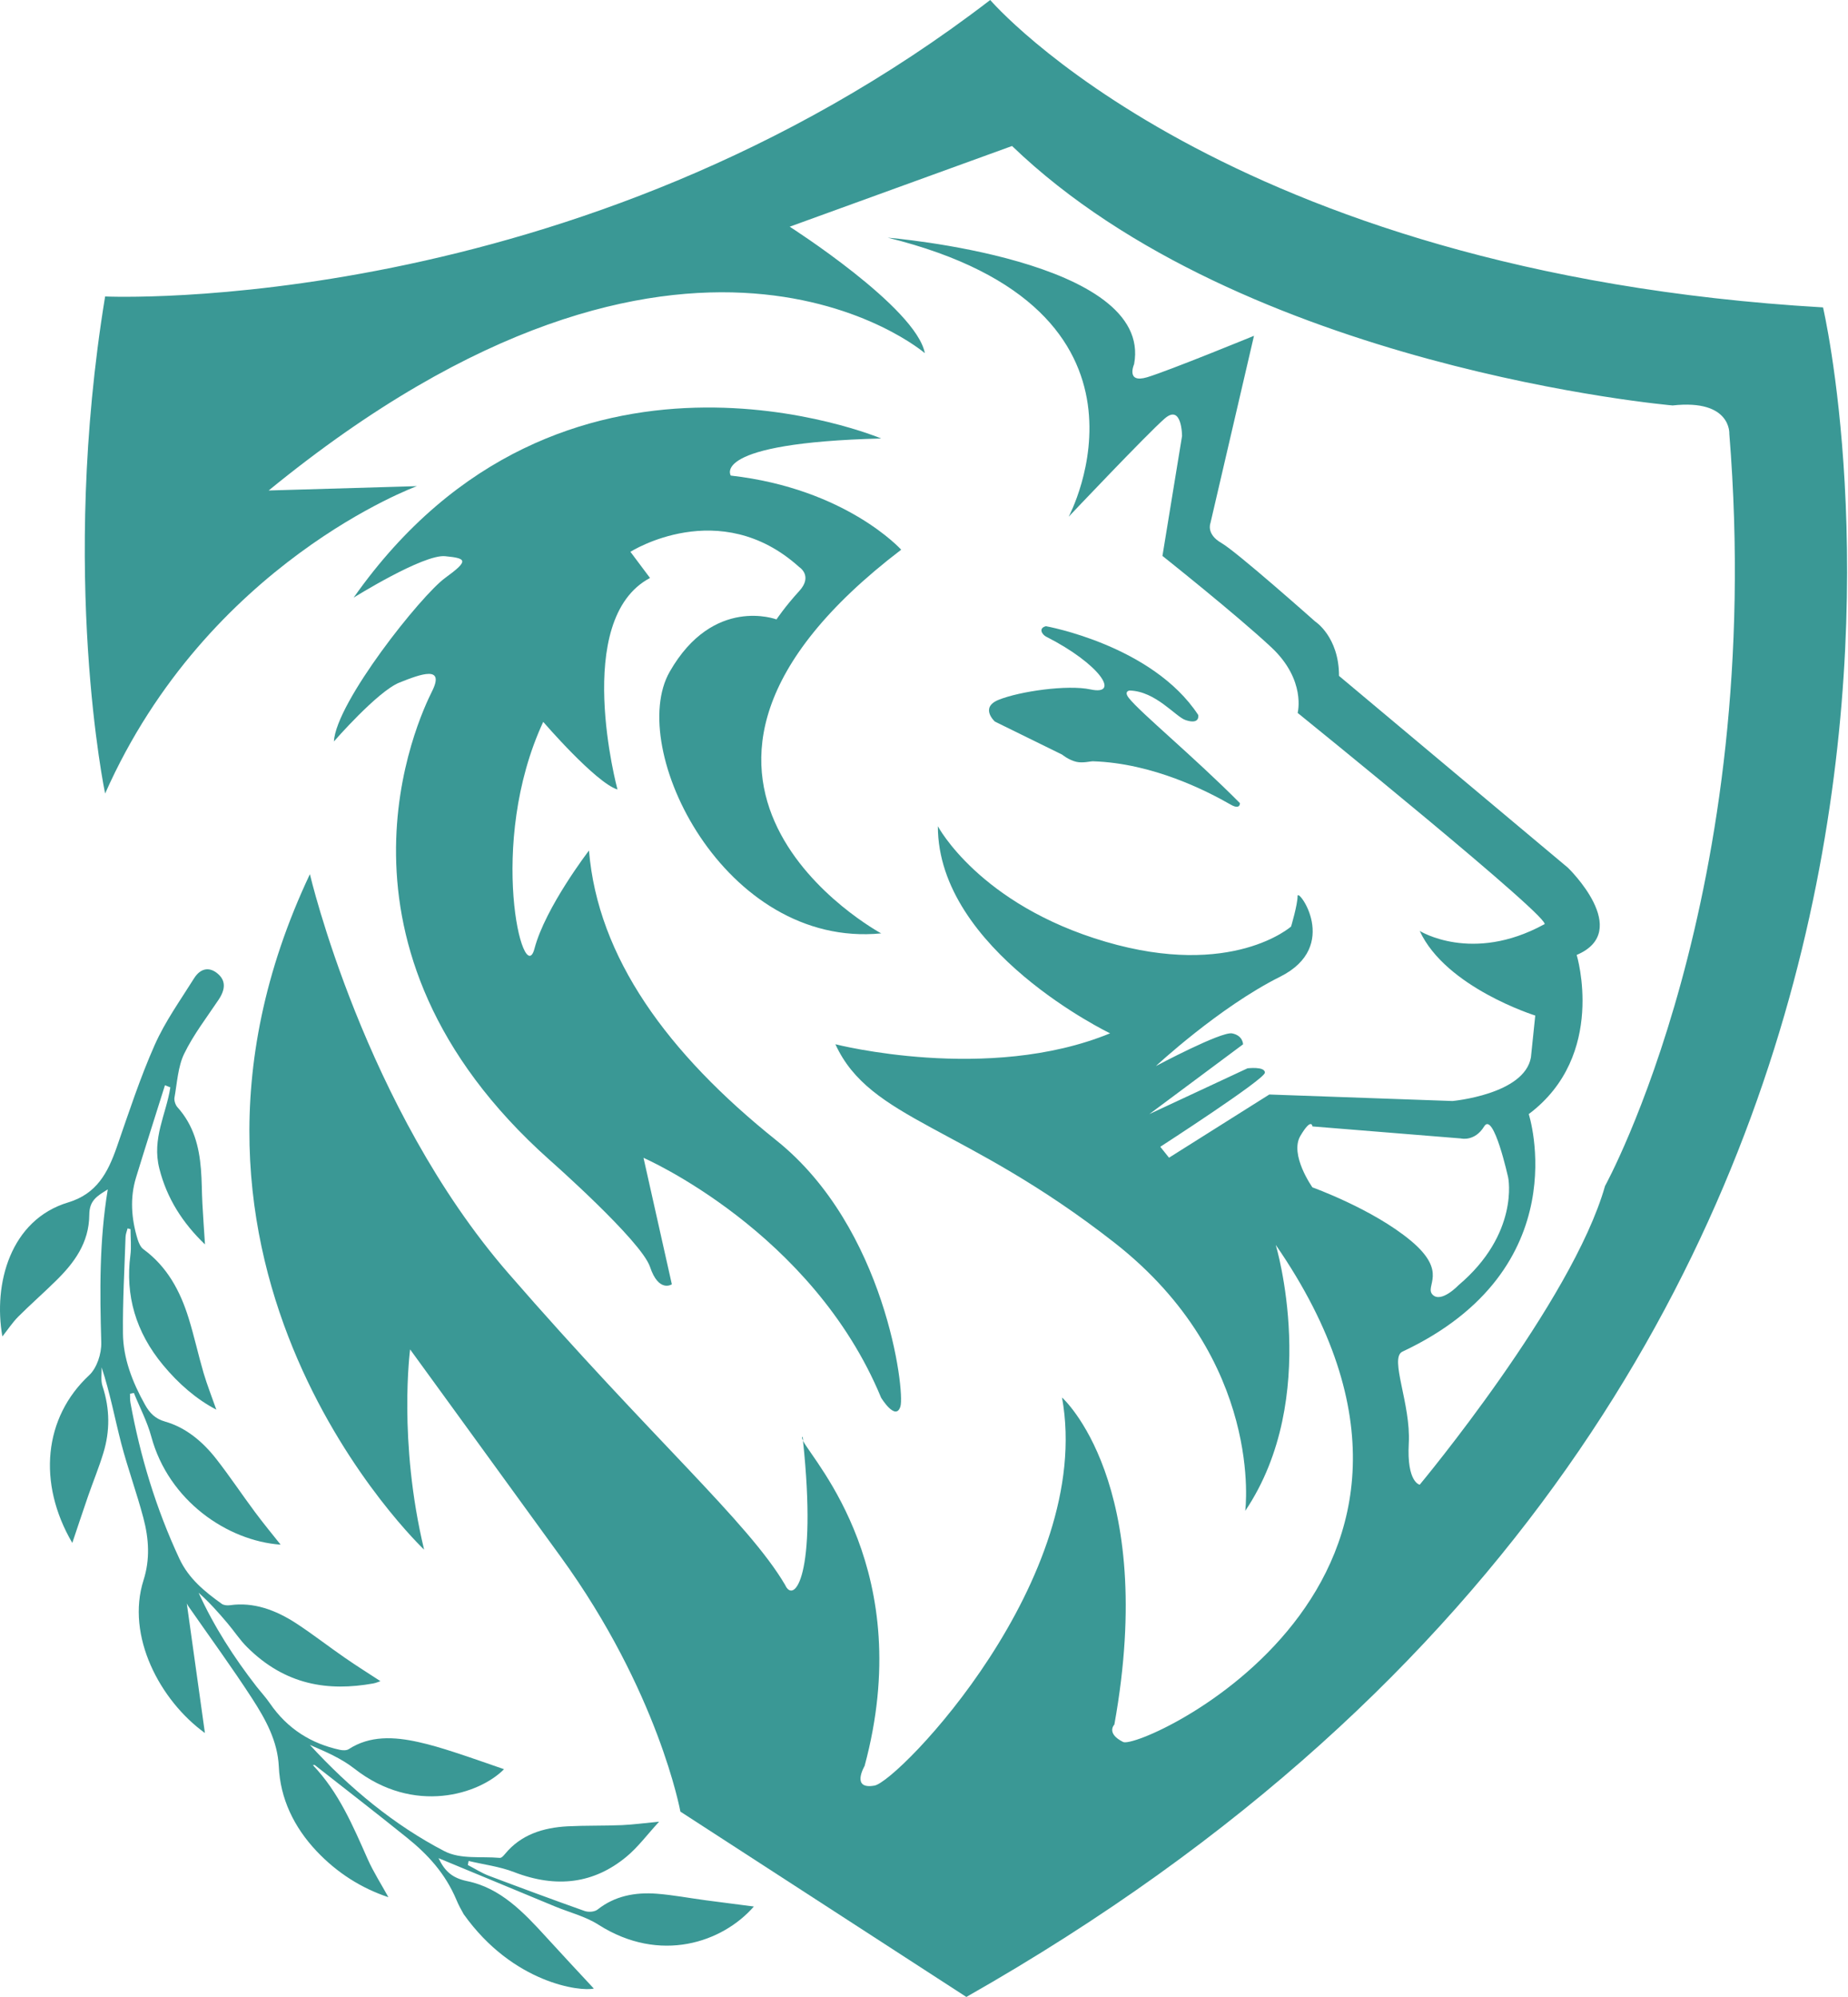 <svg width="1605" height="1734" viewBox="0 0 1605 1734" fill="none" xmlns="http://www.w3.org/2000/svg">
<path d="M386.574 501.871C365.726 517.003 291.875 609.805 289.991 643.838C289.991 643.838 327.858 600.324 346.822 592.728C365.787 585.131 386.574 577.595 375.208 600.324C363.841 623.054 269.204 821.845 477.443 1007.33C477.443 1007.33 556.947 1077.4 564.544 1100.07C572.142 1122.8 583.508 1115.2 583.508 1115.2L558.892 1005.38C558.892 1005.38 705.377 1069.07 765.247 1213.65C765.247 1213.65 777.951 1234.5 782.023 1221.25C786.095 1208 769.016 1066.03 674.378 990.31C579.679 914.586 519.14 831.265 511.542 738.524C511.542 738.524 473.675 787.751 464.193 823.729C454.711 859.707 422.557 732.872 471.791 626.822C471.791 626.822 517.499 679.817 536.281 685.529C536.281 685.529 496.407 537.849 564.544 501.871L547.525 479.141C547.525 479.141 624.901 429.914 694.132 492.39C694.132 492.39 706.288 499.987 694.132 513.235C681.976 526.484 674.378 537.849 674.378 537.849C674.378 537.849 619.491 517.003 581.624 583.308C543.757 649.551 628.973 823.729 765.308 810.48C765.308 810.48 519.809 677.933 782.692 477.318C782.692 477.318 735.038 424.323 634.687 412.958C634.687 412.958 615.784 384.577 765.308 380.748C765.308 380.748 486.986 263.394 307.132 518.948C307.132 518.948 367.732 481.086 386.635 482.97C405.477 484.793 407.362 486.738 386.574 501.871Z" fill="#3A9895"/>
<path d="M946.986 598.622C927.11 594.368 885.656 600.263 867.3 607.678C850.646 614.424 864.079 626.578 864.079 626.578L922.49 655.264C922.49 655.264 928.204 660.004 934.89 661.523C940.543 662.8 947.046 660.976 949.295 661.037C1001.2 662.739 1048.07 686.745 1068.85 698.656C1077.3 703.518 1076.88 697.38 1076.88 697.38C1036.52 656.722 990.627 619.042 980.416 606.098C975.736 600.142 981.084 599.595 981.084 599.595C1003.88 600.203 1021.08 622.507 1029.77 625.302C1042.6 629.496 1040.65 620.805 1040.65 620.805C1000.9 560.213 908.389 543.744 908.389 543.744C901.581 545.506 905.046 551.037 908.632 552.86C955.434 576.622 973.487 604.335 946.986 598.622Z" fill="#3A9895"/>
<path d="M697.536 1251.09C697.414 1249.88 697.353 1248.78 697.171 1247.57C696.32 1247.93 696.502 1249.09 697.536 1251.09Z" fill="#3A9895"/>
<path d="M1583.31 266.919C1062.59 236.653 860.006 0 860.006 0C500.297 276.4 91.294 257.438 91.294 257.438C51.542 499.744 91.294 689.054 91.294 689.054C180.279 488.379 362.079 422.135 362.079 422.135L233.342 425.903C596.88 128.658 803.236 306.665 803.236 306.665C795.638 266.919 685.865 196.847 685.865 196.847L878.97 126.774C1079.67 319.853 1452.69 352.063 1452.69 352.063C1503.81 346.411 1501.93 376.676 1501.93 376.676C1534.14 776.143 1393.98 1029.81 1393.98 1029.81C1365.59 1130.15 1233.03 1289.2 1233.03 1289.2C1233.03 1289.2 1221.66 1287.31 1223.54 1253.22C1225.43 1219.12 1206.53 1179.38 1217.89 1173.73C1371.25 1101.77 1327.73 967.398 1327.73 967.398C1395.86 916.288 1369.36 829.199 1369.36 829.199C1418.59 808.353 1361.76 753.474 1361.76 753.474L1162.94 586.893C1162.94 552.799 1142.1 539.55 1142.1 539.55C1142.1 539.55 1073.96 478.959 1060.71 471.423C1047.46 463.826 1051.23 454.406 1051.23 454.406L1089.09 291.593C1089.09 291.593 1015.24 321.858 996.341 327.571C977.438 333.223 984.975 316.206 984.975 316.206C1002.05 225.167 771.021 206.388 771.021 206.388C1024.73 268.864 928.143 448.693 928.143 448.693C928.143 448.693 996.28 376.737 1011.48 363.489C1026.61 350.24 1026.61 378.621 1026.61 378.621L1009.59 482.727C1009.59 482.727 1073.96 533.838 1104.29 562.219C1134.56 590.6 1127.02 619.043 1127.02 619.043C1127.02 619.043 1354.23 802.701 1340.98 802.701C1278.49 836.795 1233.03 808.353 1233.03 808.353C1255.76 857.58 1333.38 881.829 1333.38 881.829L1329.61 918.172C1323.96 950.382 1261.47 956.034 1261.47 956.034L1102.41 950.382L1015.3 1005.26L1007.71 995.78C1007.71 995.78 1098.58 937.072 1098.58 931.42C1098.58 925.768 1083.44 927.652 1083.44 927.652L998.225 967.398L1079.61 906.807C1079.61 906.807 1079.61 899.21 1070.13 897.326C1060.65 895.442 1003.88 925.708 1003.88 925.708C1003.88 925.708 1058.76 874.597 1111.83 848.099C1164.83 821.602 1126.96 770.491 1126.96 778.027C1126.96 785.624 1121.31 804.524 1121.31 804.524C1121.31 804.524 1070.19 849.983 960.358 817.773C850.524 785.563 814.541 717.436 814.541 717.436C814.541 825.37 964.126 897.265 964.126 897.265C858.122 940.779 725.556 906.746 725.556 906.746C755.826 972.99 837.274 976.818 967.895 1079.04C1098.52 1181.26 1081.5 1311.93 1081.5 1311.93C1147.75 1213.47 1108 1080.98 1108 1080.98C1310.58 1374.4 990.627 1520.2 975.432 1512.6C960.297 1505 967.834 1497.47 967.834 1497.47C1005.7 1287.31 922.369 1213.47 922.369 1213.47C950.754 1370.57 780.382 1546.63 759.533 1550.46C738.685 1554.23 750.902 1533.45 750.902 1533.45C796.246 1365.35 707.443 1270.23 697.414 1251.09C709.874 1369.11 689.452 1393.18 681.915 1376.29C649.7 1321.41 566.428 1249.45 441.46 1105.54C316.492 961.686 269.143 759.066 269.143 759.066C108.191 1099.82 368.339 1345.59 368.339 1345.59C345.607 1250.91 356.183 1171.72 356.183 1171.72C356.183 1171.72 401.648 1234.2 486.804 1351.55C572.02 1468.9 590.924 1573.07 590.924 1573.07L839.28 1734C1799.82 1189.1 1583.31 266.919 1583.31 266.919ZM1139.85 1031.03C1139.85 1031.03 1119.73 1002.71 1129.39 986.299C1139.12 969.89 1139.85 978.095 1139.85 978.095L1268.89 988.548C1268.89 988.548 1280.8 991.526 1289.01 978.095C1297.21 964.664 1309.92 1022.82 1309.92 1022.82C1309.92 1022.82 1319.64 1071.32 1266.64 1116.05C1266.64 1116.05 1251.75 1131.73 1244.27 1124.26C1236.8 1116.78 1258.37 1104.87 1225.25 1077.28C1192.06 1049.69 1139.85 1031.03 1139.85 1031.03Z" fill="#3A9895"/>
<path d="M570.44 1644.36C551.354 1642.9 533.728 1646.42 519.018 1658.09C516.405 1660.16 511.117 1660.58 507.591 1659.31C479.814 1649.46 452.158 1639.19 424.502 1628.74C418.302 1626.37 412.406 1622.6 406.328 1619.44C406.571 1618.29 406.814 1617.07 406.997 1615.92C420.186 1619.08 433.68 1620.66 446.444 1625.58C483.825 1640.04 516.161 1635.24 543.817 1612.45C554.029 1604.07 562.113 1593 572.446 1581.82C559.378 1583.04 549.896 1584.37 540.231 1584.8C524.549 1585.47 508.624 1585.04 493.003 1585.83C471.608 1586.99 452.401 1593.07 438.664 1609.78C437.388 1611.3 435.625 1613.42 433.984 1613.24C417.877 1611.78 399.946 1614.7 385.844 1607.35C342.385 1584.74 303.788 1552.89 269.143 1515.15C282.515 1520.93 296.251 1526.7 307.8 1535.76C359.587 1576.29 416.418 1557.94 437.752 1536.24C425.231 1531.93 409.732 1526.4 394.172 1521.35C384.021 1518.07 373.81 1514.97 363.598 1512.72C341.96 1507.86 321.111 1507.01 302.938 1518.8C300.992 1520.08 297.71 1519.95 295.097 1519.41C270.662 1514.06 249.875 1501.6 234.314 1478.93C230.789 1473.83 226.534 1469.21 222.705 1464.35C203.072 1439.06 185.871 1412.38 172.499 1383.03C181.677 1391.17 189.761 1400.23 197.602 1409.53C203.376 1416.33 208.3 1423.99 214.56 1430.19C247.869 1463.43 285.25 1468.78 324.151 1461.79C326.46 1461.37 328.648 1460.4 330.411 1459.79C319.713 1452.8 309.502 1446.42 299.534 1439.49C285.432 1429.77 271.817 1419.13 257.533 1409.77C239.299 1397.86 220.091 1390.93 199.729 1393.85C197.48 1394.15 194.441 1393.97 192.557 1392.63C177.909 1382.12 163.929 1370.88 155.784 1353.43C135.361 1309.62 121.746 1264.4 113.297 1218.03C112.811 1215.42 112.993 1212.8 112.932 1210.19C114.026 1209.95 115.12 1209.76 116.275 1209.52C121.381 1222.16 127.946 1234.56 131.41 1247.5C146.484 1303.17 197.42 1337.94 243.736 1341.28C236.685 1332.41 228.844 1322.93 221.489 1313.02C210.123 1297.76 199.547 1281.84 187.816 1266.83C175.842 1251.52 161.133 1239.42 143.323 1234.38C134.814 1231.95 130.012 1227.02 125.94 1219.73C114.938 1200.1 106.976 1179.38 106.793 1157.92C106.489 1129.85 108.131 1102.01 109.042 1074.12C109.103 1071.56 110.197 1069.13 110.805 1066.64C111.656 1066.88 112.507 1067.13 113.358 1067.31C113.358 1074.91 114.209 1082.69 113.236 1089.98C108.738 1124.62 117.734 1156.59 141.682 1185.39C154.994 1201.44 170.372 1214.87 187.877 1224.05C184.048 1213.05 179.914 1202.71 176.814 1192.2C172.195 1176.46 168.73 1160.42 163.868 1144.74C156.574 1121.16 145.268 1099.89 124.481 1084.69C122.171 1082.99 120.469 1079.22 119.558 1076.24C113.905 1057.83 112.872 1039.78 118.099 1022.64C126.304 995.78 134.875 969.1 143.263 942.359C144.843 942.967 146.363 943.575 147.943 944.182C144.357 967.58 131.714 988.487 138.4 1014.74C144.965 1040.69 158.641 1061.96 178.03 1080.56C177.24 1068.1 176.389 1056.61 175.781 1045.19C175.234 1035.16 175.356 1025.13 174.505 1015.11C172.924 995.719 168.305 977.183 154.082 961.382C152.319 959.437 151.104 955.486 151.529 953.116C153.839 940.171 154.568 926.072 159.978 914.95C168.123 898.237 179.489 883.591 189.761 868.215C195.961 858.978 196.022 851.563 189.396 845.729C182.163 839.348 174.262 840.32 168.426 849.679C156.635 868.58 143.506 886.751 134.388 907.293C121.685 935.856 111.838 966.122 101.444 996.023C93.604 1018.45 84 1036.62 59.201 1044.09C8.934 1059.23 -6.018 1114.9 2.066 1160.48C6.624 1154.76 10.697 1148.5 15.802 1143.34C26.561 1132.58 37.988 1122.61 48.807 1111.92C64.246 1096.72 77.375 1079.4 77.557 1054.79C77.618 1042.45 84.122 1038.63 93.604 1032.79C86.188 1077.64 86.674 1121.46 87.951 1165.58C88.255 1175.67 84 1188.01 77.436 1194.15C38.109 1230.73 32.274 1287.62 62.787 1339.76C67.103 1327 71.661 1313.08 76.463 1299.22C80.839 1286.58 85.945 1274.31 89.835 1261.42C95.427 1243.01 95.67 1223.8 89.045 1203.63C87.343 1198.52 88.437 1192.75 88.255 1187.28C95.609 1209.52 99.621 1231.4 105.213 1253.04C110.866 1274.73 118.707 1296.12 124.481 1317.88C129.404 1336.42 130.377 1354.1 124.663 1372.09C109.225 1420.47 138.886 1476.56 177.969 1504.82C172.803 1467.69 167.515 1430.01 162.227 1392.27C162.652 1393.3 163.321 1394.33 164.05 1395.37C182.467 1421.87 201.553 1447.94 219.058 1474.98C230.728 1493.03 241.122 1511.81 242.155 1533.99C243.371 1561.58 255.163 1586.38 274.856 1607.29C292.848 1626.37 314 1639.62 337.34 1647.4C331.08 1636.03 324.333 1625.52 319.349 1614.34C306.524 1585.41 294.246 1556.3 271.756 1532.72C272.364 1532.66 273.033 1532.41 273.397 1532.66C300.202 1553.68 327.068 1574.47 353.63 1595.86C371.682 1610.39 386.756 1626.86 396.36 1649.58C398.122 1653.84 400.311 1657.97 402.681 1662.1C445.593 1722.45 504.491 1729.5 515.736 1726.71C502.546 1712.49 488.384 1697.41 474.404 1682.04C454.65 1660.34 434.592 1639.37 405.963 1633.48C393.017 1630.81 386.452 1625.15 380.86 1613.48C413.622 1627.04 447.781 1641.26 482.002 1655.42C494.645 1660.65 508.26 1663.93 519.869 1671.34C573.297 1705.31 627.514 1686.66 654.745 1655.48C641.737 1653.78 627.393 1651.96 613.048 1650.07C598.825 1648.19 584.602 1645.45 570.44 1644.36Z" fill="#3A9895"/>
</svg>
